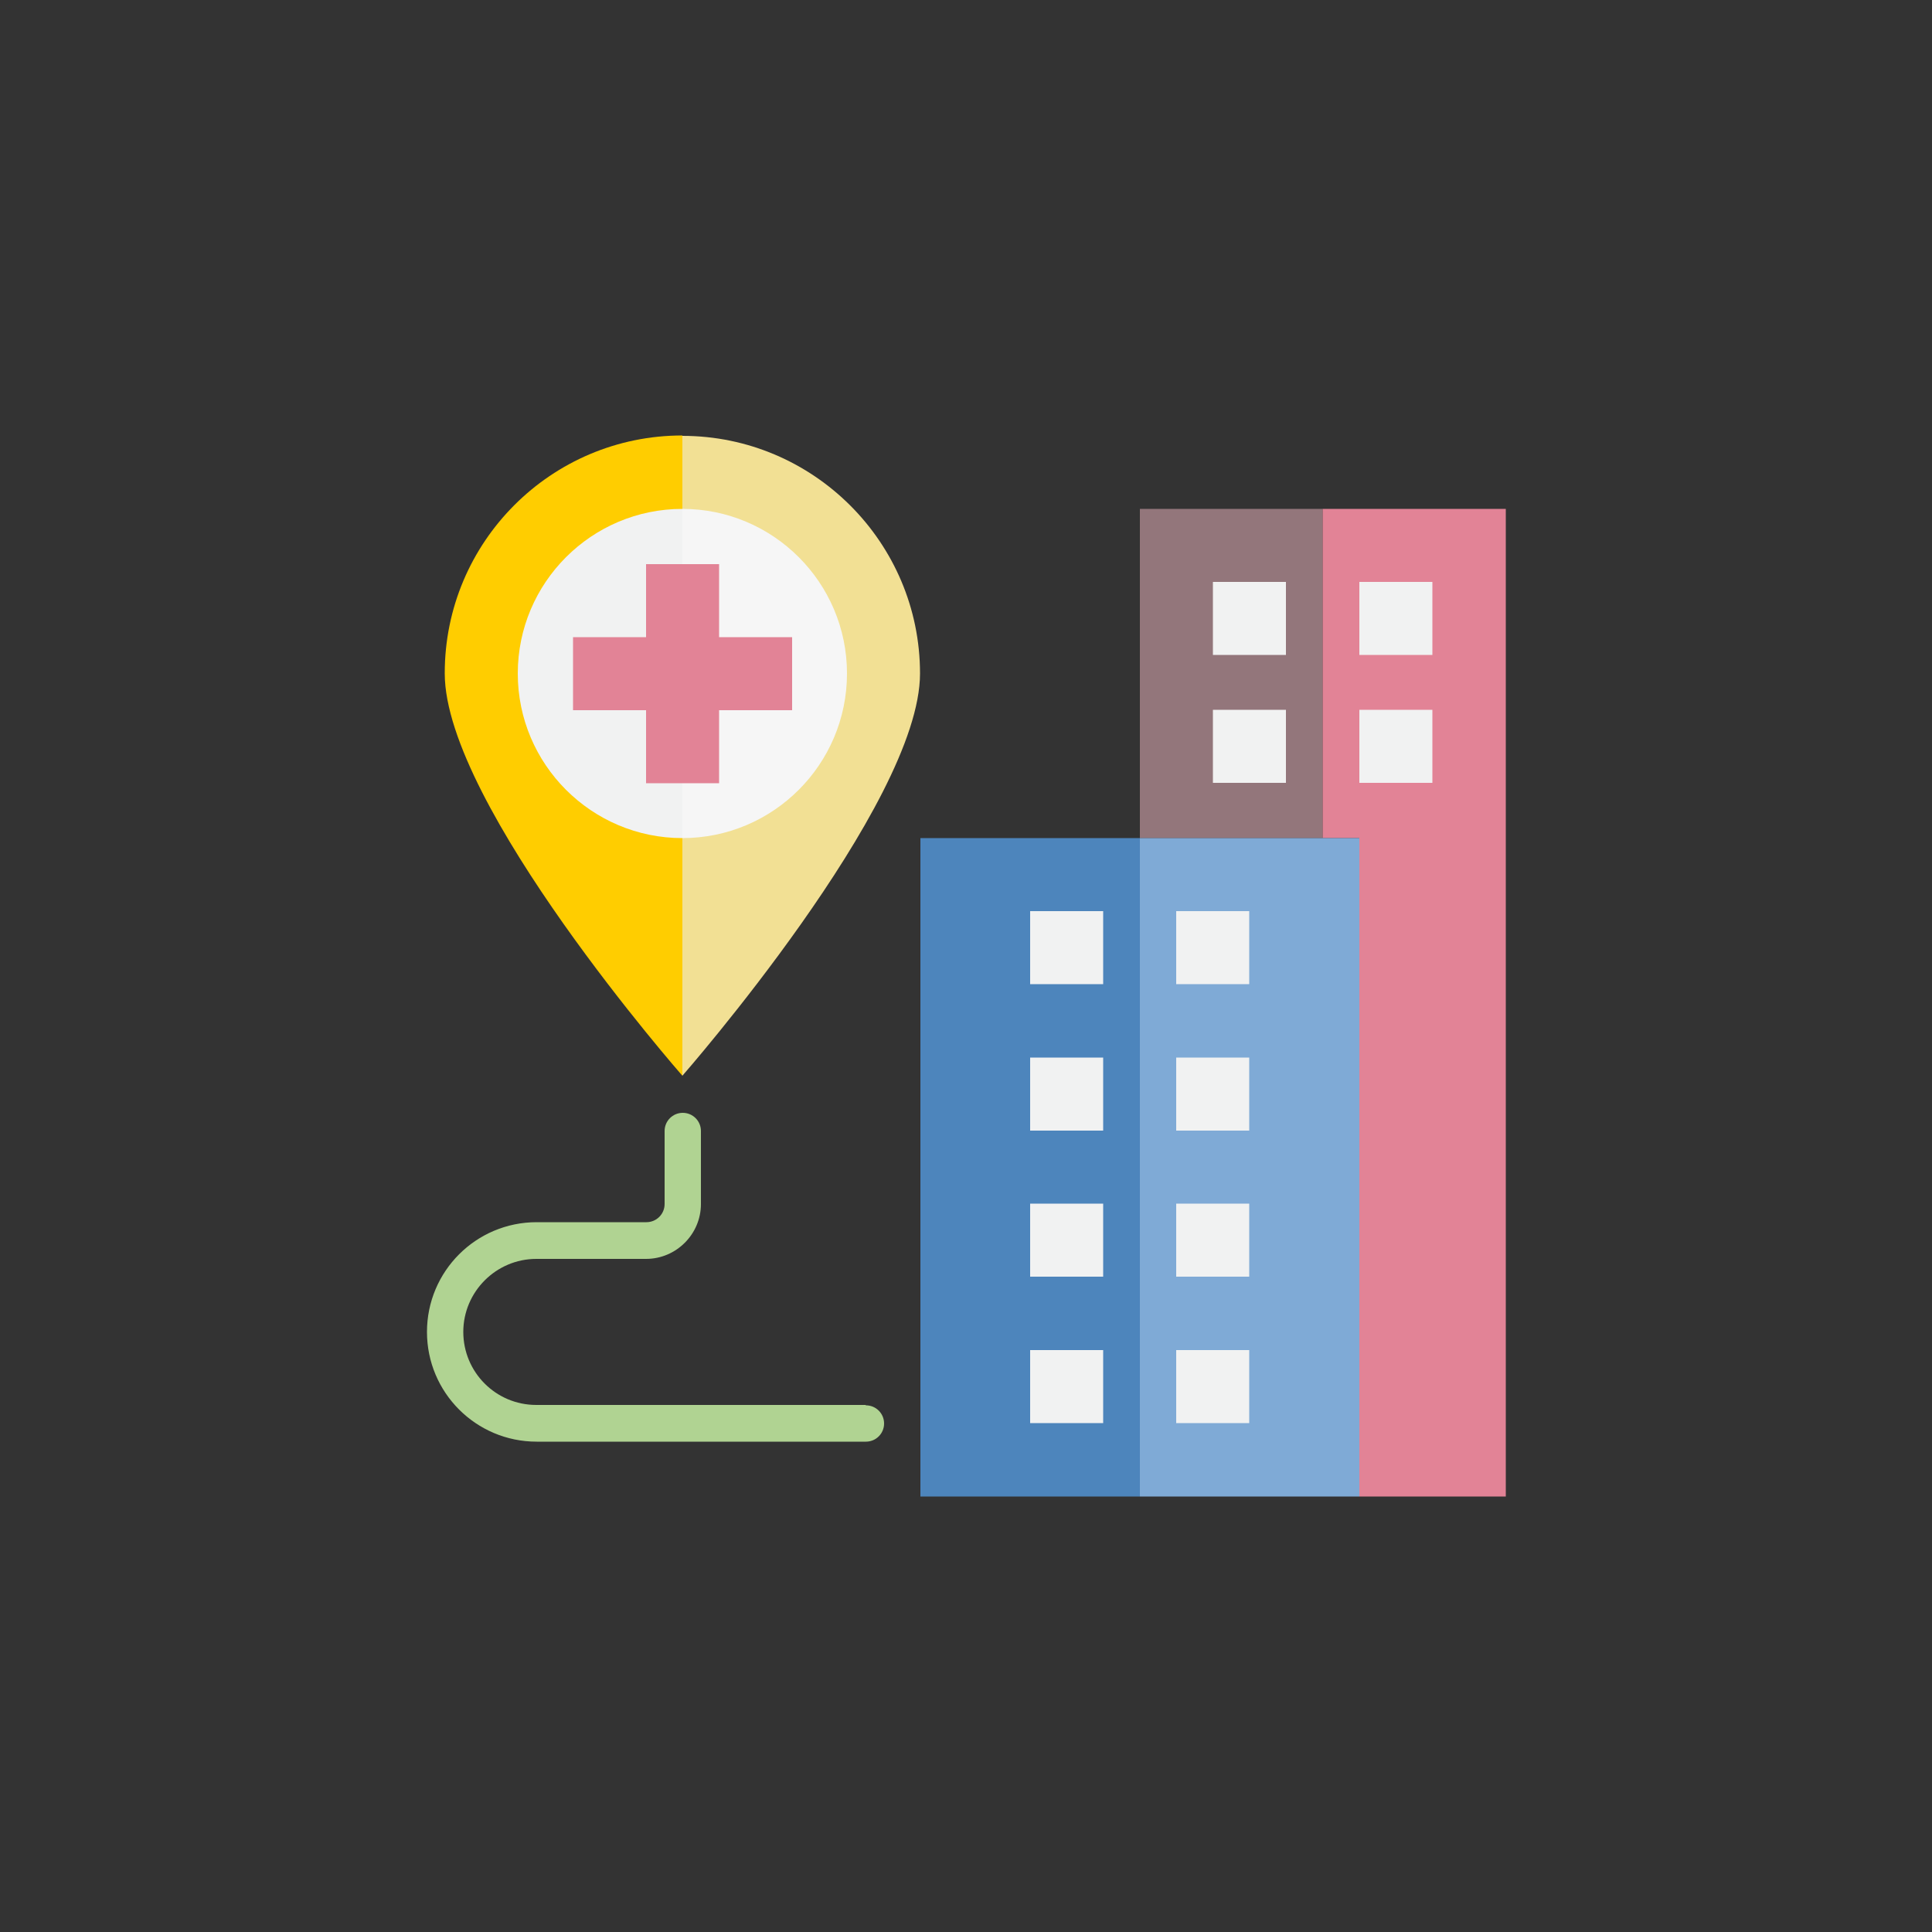 <?xml version="1.0" encoding="UTF-8"?><svg id="Layer_1" xmlns="http://www.w3.org/2000/svg" viewBox="0 0 50 50"><rect x="0" y="0" width="50" height="50" fill="#333333" stroke="none"/><defs><style>.cls-1{fill:#e28396;}.cls-2{fill:#93767b;}.cls-3{fill:#b0d392;}.cls-4{fill:#f2e094;}.cls-5{fill:#f6f6f6;}.cls-6{fill:#7faad6;}.cls-7{fill:#ffcd00;}.cls-8{fill:#f1f2f2;}.cls-9{fill:#4d85bc;}</style></defs><path class="cls-7" d="M11.51,17.43c0,3.4,6.15,10.41,6.15,10.41V11.27c-3.4,0-6.15,2.76-6.15,6.15Z"/><path class="cls-4" d="M17.66,11.27v16.57s6.15-7.02,6.15-10.41-2.76-6.15-6.15-6.15Z"/><path class="cls-8" d="M13.4,17.43c0,2.35,1.91,4.26,4.26,4.26v-8.52c-2.35,0-4.26,1.91-4.26,4.26Z"/><path class="cls-5" d="M17.66,13.17v8.52c2.35,0,4.26-1.91,4.26-4.26s-1.91-4.26-4.26-4.26Z"/><path class="cls-2" d="M29.5,13.17h4.73v8.52h-4.73v-8.52Z"/><path class="cls-1" d="M34.23,13.17v8.52h.95v17.04h3.79V13.17h-4.73Z"/><path class="cls-9" d="M23.82,21.69h5.68v17.04h-5.68v-17.04Z"/><path class="cls-6" d="M29.5,21.69h5.68v17.04h-5.68v-17.04Z"/><path class="cls-8" d="M26.66,23.58h1.89v1.89h-1.89v-1.89Z"/><path class="cls-8" d="M30.44,23.58h1.89v1.89h-1.89v-1.89Z"/><path class="cls-8" d="M31.39,15.06h1.89v1.89h-1.89v-1.89Z"/><path class="cls-8" d="M35.18,15.06h1.89v1.89h-1.89v-1.89Z"/><path class="cls-8" d="M31.39,18.37h1.89v1.89h-1.89v-1.89Z"/><path class="cls-8" d="M35.18,18.37h1.89v1.89h-1.89v-1.89Z"/><path class="cls-8" d="M26.66,27.37h1.89v1.89h-1.89v-1.89Z"/><path class="cls-8" d="M30.44,27.37h1.89v1.89h-1.89v-1.89Z"/><path class="cls-8" d="M26.66,31.15h1.89v1.89h-1.89v-1.89Z"/><path class="cls-8" d="M30.44,31.15h1.89v1.89h-1.89v-1.89Z"/><path class="cls-8" d="M26.66,34.94h1.89v1.89h-1.89v-1.89Z"/><path class="cls-8" d="M30.44,34.94h1.89v1.89h-1.89v-1.89Z"/><path class="cls-1" d="M18.61,20.27v-1.89h1.89v-1.89h-1.89v-1.89h-1.89v1.89h-1.89v1.89h1.89v1.89h1.89Z"/><path class="cls-3" d="M22.4,36.36h-8.52c-1.05,0-1.89-.85-1.89-1.89s.85-1.89,1.89-1.89h2.84c.78,0,1.42-.64,1.42-1.42v-1.89c0-.26-.21-.47-.47-.47s-.47.21-.47.47v1.89c0,.26-.21.47-.47.47h-2.84c-1.57,0-2.84,1.27-2.84,2.84s1.27,2.84,2.84,2.84h8.52c.26,0,.47-.21.47-.47s-.21-.47-.47-.47Z"/></svg>